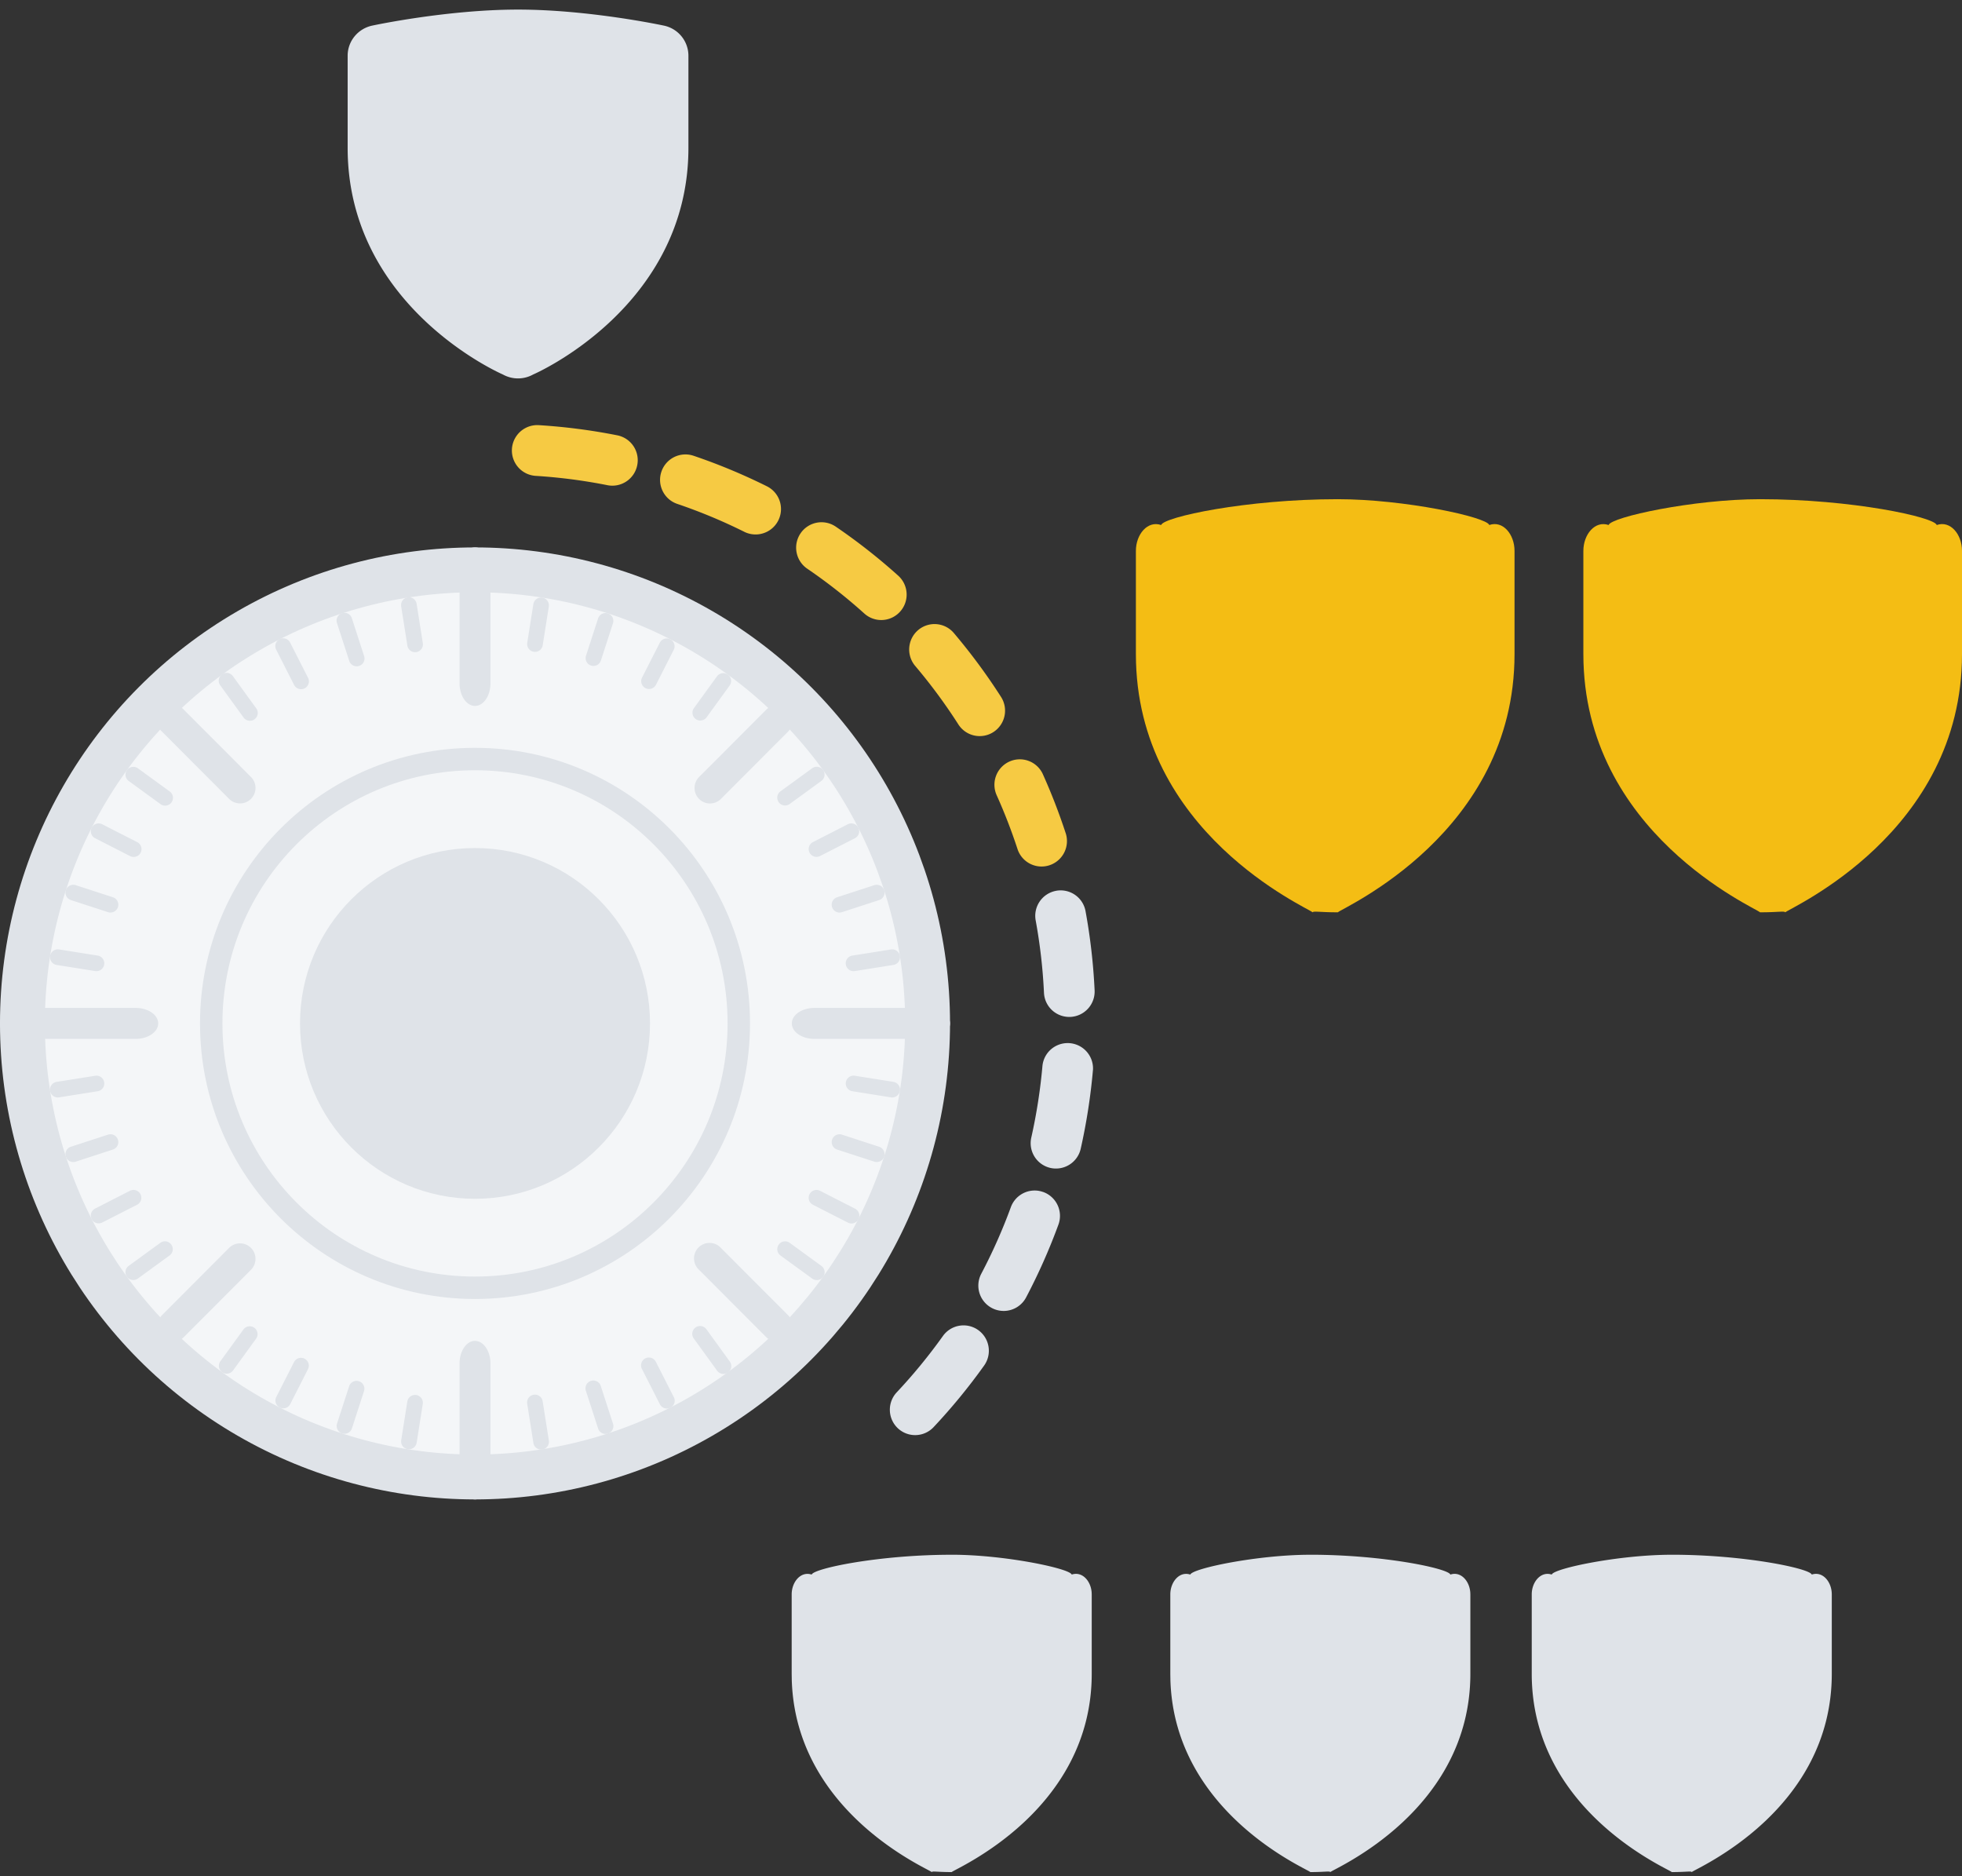 <svg xmlns="http://www.w3.org/2000/svg" width="114" height="109" viewBox="0 0 114 109">
    <rect x="0" y="0" width="114" height="109" fill="#333333" stroke="none"/>
    <g fill="none" fill-rule="evenodd">
        <g transform="translate(0 31.801)">
            <ellipse cx="27.6" cy="27.653" fill="#F4F6F8" stroke="#DFE3E8" stroke-width="2.607" rx="26.297" ry="26.349"/>
            <ellipse cx="27.6" cy="27.653" fill="#F4F6F8" stroke="#DFE3E8" stroke-width="1.303" rx="15.327" ry="15.358"/>
            <ellipse cx="27.6" cy="27.653" fill="#DFE3E8" rx="10.168" ry="10.188"/>
            <path fill="#DFE3E8" d="M27.6 0c.496 0 .898.59.898 1.32v6.57c0 .728-.399 1.319-.898 1.319-.496 0-.898-.59-.898-1.32V1.32c0-.728.399-1.319.898-1.319zm0 46.097c.496 0 .898.59.898 1.319v6.57c0 .729-.399 1.32-.898 1.32-.496 0-.898-.59-.898-1.32v-6.57c0-.729.399-1.32.898-1.32zM45.788 9.43c.35.351.35.921-.002 1.274L41.89 14.61a.896.896 0 0 1-1.272.002.902.902 0 0 1 .002-1.274l3.897-3.905a.896.896 0 0 1 1.272-.002zM14.583 40.695c.35.35.35.921-.002 1.274l-3.897 3.905a.896.896 0 0 1-1.272.002.902.902 0 0 1 .002-1.275l3.897-3.905a.896.896 0 0 1 1.272-.001zM55.2 27.653c0 .497-.589.9-1.317.9h-6.557c-.728 0-1.317-.4-1.317-.9 0-.497.589-.9 1.317-.9h6.557c.727 0 1.317.4 1.317.9zm-46.009 0c0 .497-.589.9-1.317.9H1.317c-.727 0-1.317-.4-1.317-.9 0-.497.589-.9 1.317-.9h6.557c.728 0 1.317.4 1.317.9zm36.597 18.223a.898.898 0 0 1-1.272-.002l-3.897-3.905a.9.9 0 1 1 1.27-1.273l3.897 3.905a.9.9 0 0 1 .002 1.275zM14.583 14.61a.898.898 0 0 1-1.272-.002l-3.897-3.905a.9.9 0 1 1 1.27-1.272l3.897 3.905a.9.9 0 0 1 .002 1.274zM30.99 3.296a.454.454 0 1 1 .898.143l-.355 2.246a.454.454 0 1 1-.898-.142l.355-2.247zM23.667 49.62a.454.454 0 1 1 .898.143l-.355 2.246a.454.454 0 1 1-.898-.143l.355-2.246zM34.751 4.128a.454.454 0 1 1 .865.281l-.702 2.163a.454.454 0 1 1-.864-.282l.701-2.162zM20.286 48.733a.454.454 0 1 1 .864.282l-.701 2.163a.454.454 0 1 1-.865-.282l.702-2.163zm18.05-43.195a.454.454 0 1 1 .81.414l-1.03 2.026a.454.454 0 1 1-.81-.414l1.03-2.026zm-21.252 41.79a.454.454 0 1 1 .81.413l-1.03 2.026a.454.454 0 1 1-.81-.413l1.03-2.026zM41.657 7.493a.453.453 0 0 1 .636-.102c.203.148.25.43.1.637l-1.335 1.84a.453.453 0 0 1-.635.102.453.453 0 0 1-.1-.637l1.334-1.84zM14.142 45.437a.453.453 0 0 1 .635-.102c.203.148.251.43.1.637l-1.334 1.84a.453.453 0 0 1-.636.102.453.453 0 0 1-.1-.637l1.335-1.84zm33.045-32.605a.453.453 0 0 1 .636.1.453.453 0 0 1-.102.637l-1.836 1.336a.453.453 0 0 1-.636-.1.453.453 0 0 1 .102-.636l1.836-1.337zM9.315 40.4a.453.453 0 0 1 .636.1.453.453 0 0 1-.102.637l-1.836 1.336a.453.453 0 0 1-.636-.1.453.453 0 0 1 .102-.636L9.315 40.4zM49.26 16.084a.454.454 0 0 1 .612.199.453.453 0 0 1-.2.613l-2.022 1.032a.454.454 0 0 1-.612-.198.453.453 0 0 1 .2-.613l2.022-1.033zM7.55 37.377a.454.454 0 0 1 .612.199.453.453 0 0 1-.2.613L5.94 39.22a.454.454 0 0 1-.612-.198.453.453 0 0 1 .2-.613l2.022-1.033zM50.8 19.622a.454.454 0 0 1 .573.292.453.453 0 0 1-.293.574l-2.158.702a.454.454 0 0 1-.574-.291.453.453 0 0 1 .293-.575l2.158-.702zM6.277 34.115a.454.454 0 0 1 .574.292.453.453 0 0 1-.293.574l-2.158.703a.454.454 0 0 1-.574-.292.453.453 0 0 1 .293-.574l2.158-.703zm45.49-10.758a.454.454 0 0 1 .521.378.453.453 0 0 1-.38.521l-2.241.356a.454.454 0 0 1-.521-.379.453.453 0 0 1 .379-.52l2.242-.356zM5.532 30.694a.454.454 0 0 1 .521.378.453.453 0 0 1-.379.521l-2.242.356a.454.454 0 0 1-.521-.379.453.453 0 0 1 .38-.52l2.241-.356zm46.378.355a.455.455 0 1 1-.142.9l-2.242-.356a.455.455 0 1 1 .142-.9l2.242.356zM5.674 23.712a.455.455 0 1 1-.142.9l-2.242-.356a.455.455 0 1 1 .142-.9l2.242.356zM51.08 34.818a.455.455 0 1 1-.28.866l-2.16-.703a.455.455 0 1 1 .282-.866l2.158.703zM6.56 20.324a.455.455 0 1 1-.282.866l-2.158-.702a.455.455 0 1 1 .28-.866l2.16.702zM49.671 38.41a.455.455 0 1 1-.412.811l-2.023-1.032a.455.455 0 1 1 .413-.812l2.022 1.033zM7.962 17.117a.455.455 0 1 1-.412.811l-2.022-1.032a.455.455 0 1 1 .412-.812l2.023 1.033zm39.76 24.62a.455.455 0 1 1-.535.736l-1.836-1.336a.455.455 0 1 1 .534-.737l1.836 1.337zM9.848 14.169a.455.455 0 1 1-.534.736L7.48 13.57a.455.455 0 1 1 .534-.737l1.836 1.337zm32.543 33.108a.455.455 0 1 1-.735.535l-1.334-1.84a.455.455 0 1 1 .735-.535l1.334 1.84zM14.877 9.333a.455.455 0 1 1-.735.535l-1.334-1.84a.455.455 0 1 1 .735-.535l1.334 1.84zm24.27 40.02a.455.455 0 1 1-.81.414l-1.031-2.026a.455.455 0 1 1 .81-.413l1.03 2.026zM17.893 7.565a.455.455 0 1 1-.81.414l-1.03-2.026a.455.455 0 1 1 .81-.414l1.03 2.026zm17.722 43.332a.455.455 0 1 1-.865.282l-.701-2.163a.455.455 0 1 1 .864-.282l.702 2.163zM21.15 6.29a.455.455 0 1 1-.864.282l-.702-2.163a.455.455 0 1 1 .865-.281l.701 2.162zm10.738 45.576a.455.455 0 1 1-.898.143l-.355-2.246a.455.455 0 1 1 .898-.143l.355 2.246zM24.565 5.543a.455.455 0 1 1-.898.142l-.355-2.246a.455.455 0 1 1 .898-.143l.355 2.247z"/>
        </g>
        <g fill-rule="nonzero">
            <path fill="#F6CA43" d="M58.165 40.488a34.638 34.638 0 0 0-2.744-3.714 1.47 1.47 0 0 0-2.075-.168 1.48 1.48 0 0 0-.17 2.08 31.693 31.693 0 0 1 2.51 3.4 1.47 1.47 0 0 0 2.035.442 1.48 1.48 0 0 0 .444-2.04zm-5.973-7.043a34.2 34.2 0 0 0-3.632-2.851 1.471 1.471 0 0 0-2.046.392 1.478 1.478 0 0 0 .388 2.05 31.26 31.26 0 0 1 3.32 2.607 1.47 1.47 0 0 0 2.08-.114 1.479 1.479 0 0 0-.11-2.084zm-7.633-5.195a34.358 34.358 0 0 0-4.26-1.773 1.474 1.474 0 0 0-1.868.924c-.262.772.15 1.61.92 1.872 1.34.455 2.64.997 3.895 1.622a1.476 1.476 0 0 0 1.313-2.645zm-8.689-2.96a34.357 34.357 0 0 0-4.576-.592 1.476 1.476 0 0 0-.185 2.946c1.4.087 2.797.267 4.185.543a1.475 1.475 0 0 0 1.732-1.162 1.474 1.474 0 0 0-1.156-1.735z"/>
            <path fill="#DFE3E8" d="M56.841 77.271c.661.474.813 1.396.34 2.06a34.484 34.484 0 0 1-2.934 3.575 1.47 1.47 0 0 1-2.082.064 1.479 1.479 0 0 1-.06-2.086 31.527 31.527 0 0 0 2.682-3.27 1.471 1.471 0 0 1 2.054-.343zm3.648-8.062l.135.042a1.475 1.475 0 0 1 .874 1.894 34.644 34.644 0 0 1-1.878 4.228 1.472 1.472 0 1 1-2.604-1.376 31.683 31.683 0 0 0 1.718-3.867 1.475 1.475 0 0 1 1.618-.95l.137.029zm3.016-7.05a34.82 34.82 0 0 1-.71 4.571 1.475 1.475 0 0 1-1.76 1.12 1.474 1.474 0 0 1-1.113-1.763 31.86 31.86 0 0 0 .65-4.182 1.473 1.473 0 0 1 2.934.255zM61.36 51.75a1.47 1.47 0 0 1 1.714 1.183c.278 1.517.454 3.052.527 4.597a1.477 1.477 0 0 1-1.402 1.546 1.471 1.471 0 0 1-1.54-1.403 31.487 31.487 0 0 0-.482-4.202 1.478 1.478 0 0 1 1.183-1.72z"/>
            <path fill="#F6CA43" d="M61.92 48.4a34.7 34.7 0 0 0-1.324-3.42 1.47 1.47 0 0 0-1.948-.737 1.48 1.48 0 0 0-.738 1.953 31.748 31.748 0 0 1 1.212 3.13 1.47 1.47 0 0 0 1.859.939 1.48 1.48 0 0 0 .94-1.865z"/>
        </g>
        <path fill="#DFE3E8" fill-rule="nonzero" d="M30.1.557c-4.142 0-8.45.926-8.45.926-.844.17-1.45.902-1.45 1.753v5.356c0 9.284 9.02 13.164 9.02 13.164a1.81 1.81 0 0 0 1.757 0c.005 0 9.023-3.88 9.023-13.164V3.236a1.79 1.79 0 0 0-1.45-1.753S34.242.557 30.1.557zM55.298 90.32c3.066 0 6.86.797 6.974 1.153.593-.201 1.103.35 1.157 1.03l.005.122v4.609c0 7.987-7.94 11.325-8.136 11.522-.853 0-1.12-.068-1.162 0-.191-.194-7.878-3.427-8.13-11.133l-.006-.39v-4.608c0-.732.534-1.361 1.162-1.152.115-.356 3.908-1.152 8.136-1.152zm20.838 0c4.228 0 8.021.797 8.136 1.153.593-.201 1.103.35 1.157 1.03l.005.122v4.609c0 7.987-7.94 11.325-8.136 11.522-.045-.069-.31 0-1.162 0-.191-.194-7.878-3.427-8.13-11.133l-.006-.39v-4.608c0-.732.534-1.361 1.162-1.152.115-.356 3.908-1.152 6.974-1.152zm21 0c4.228 0 8.021.797 8.136 1.153.628-.213 1.162.418 1.162 1.152v4.609c0 7.987-7.94 11.325-8.136 11.522-.045-.069-.31 0-1.162 0-.194-.197-8.136-3.535-8.136-11.522v-4.61c0-.73.534-1.36 1.162-1.151.115-.356 3.908-1.152 6.974-1.152z"/>
        <path fill="#F4BD14" fill-rule="nonzero" d="M77.733 29c3.869 0 8.656 1.037 8.8 1.5.793-.277 1.467.545 1.467 1.5v6c0 10.398-10.02 14.744-10.267 15-1.076 0-1.413-.088-1.466 0C76.02 52.744 66 48.398 66 38v-6c.001-.952.674-1.772 1.467-1.5.144-.463 4.931-1.5 10.266-1.5zm24.534 0c5.335 0 10.122 1.037 10.266 1.5.793-.277 1.467.545 1.467 1.5v6c0 10.398-10.02 14.744-10.267 15-.056-.089-.392 0-1.466 0C102.02 52.744 92 48.398 92 38v-6c.001-.952.674-1.772 1.467-1.5.144-.463 4.931-1.5 8.8-1.5z"/>
    </g>
</svg>
